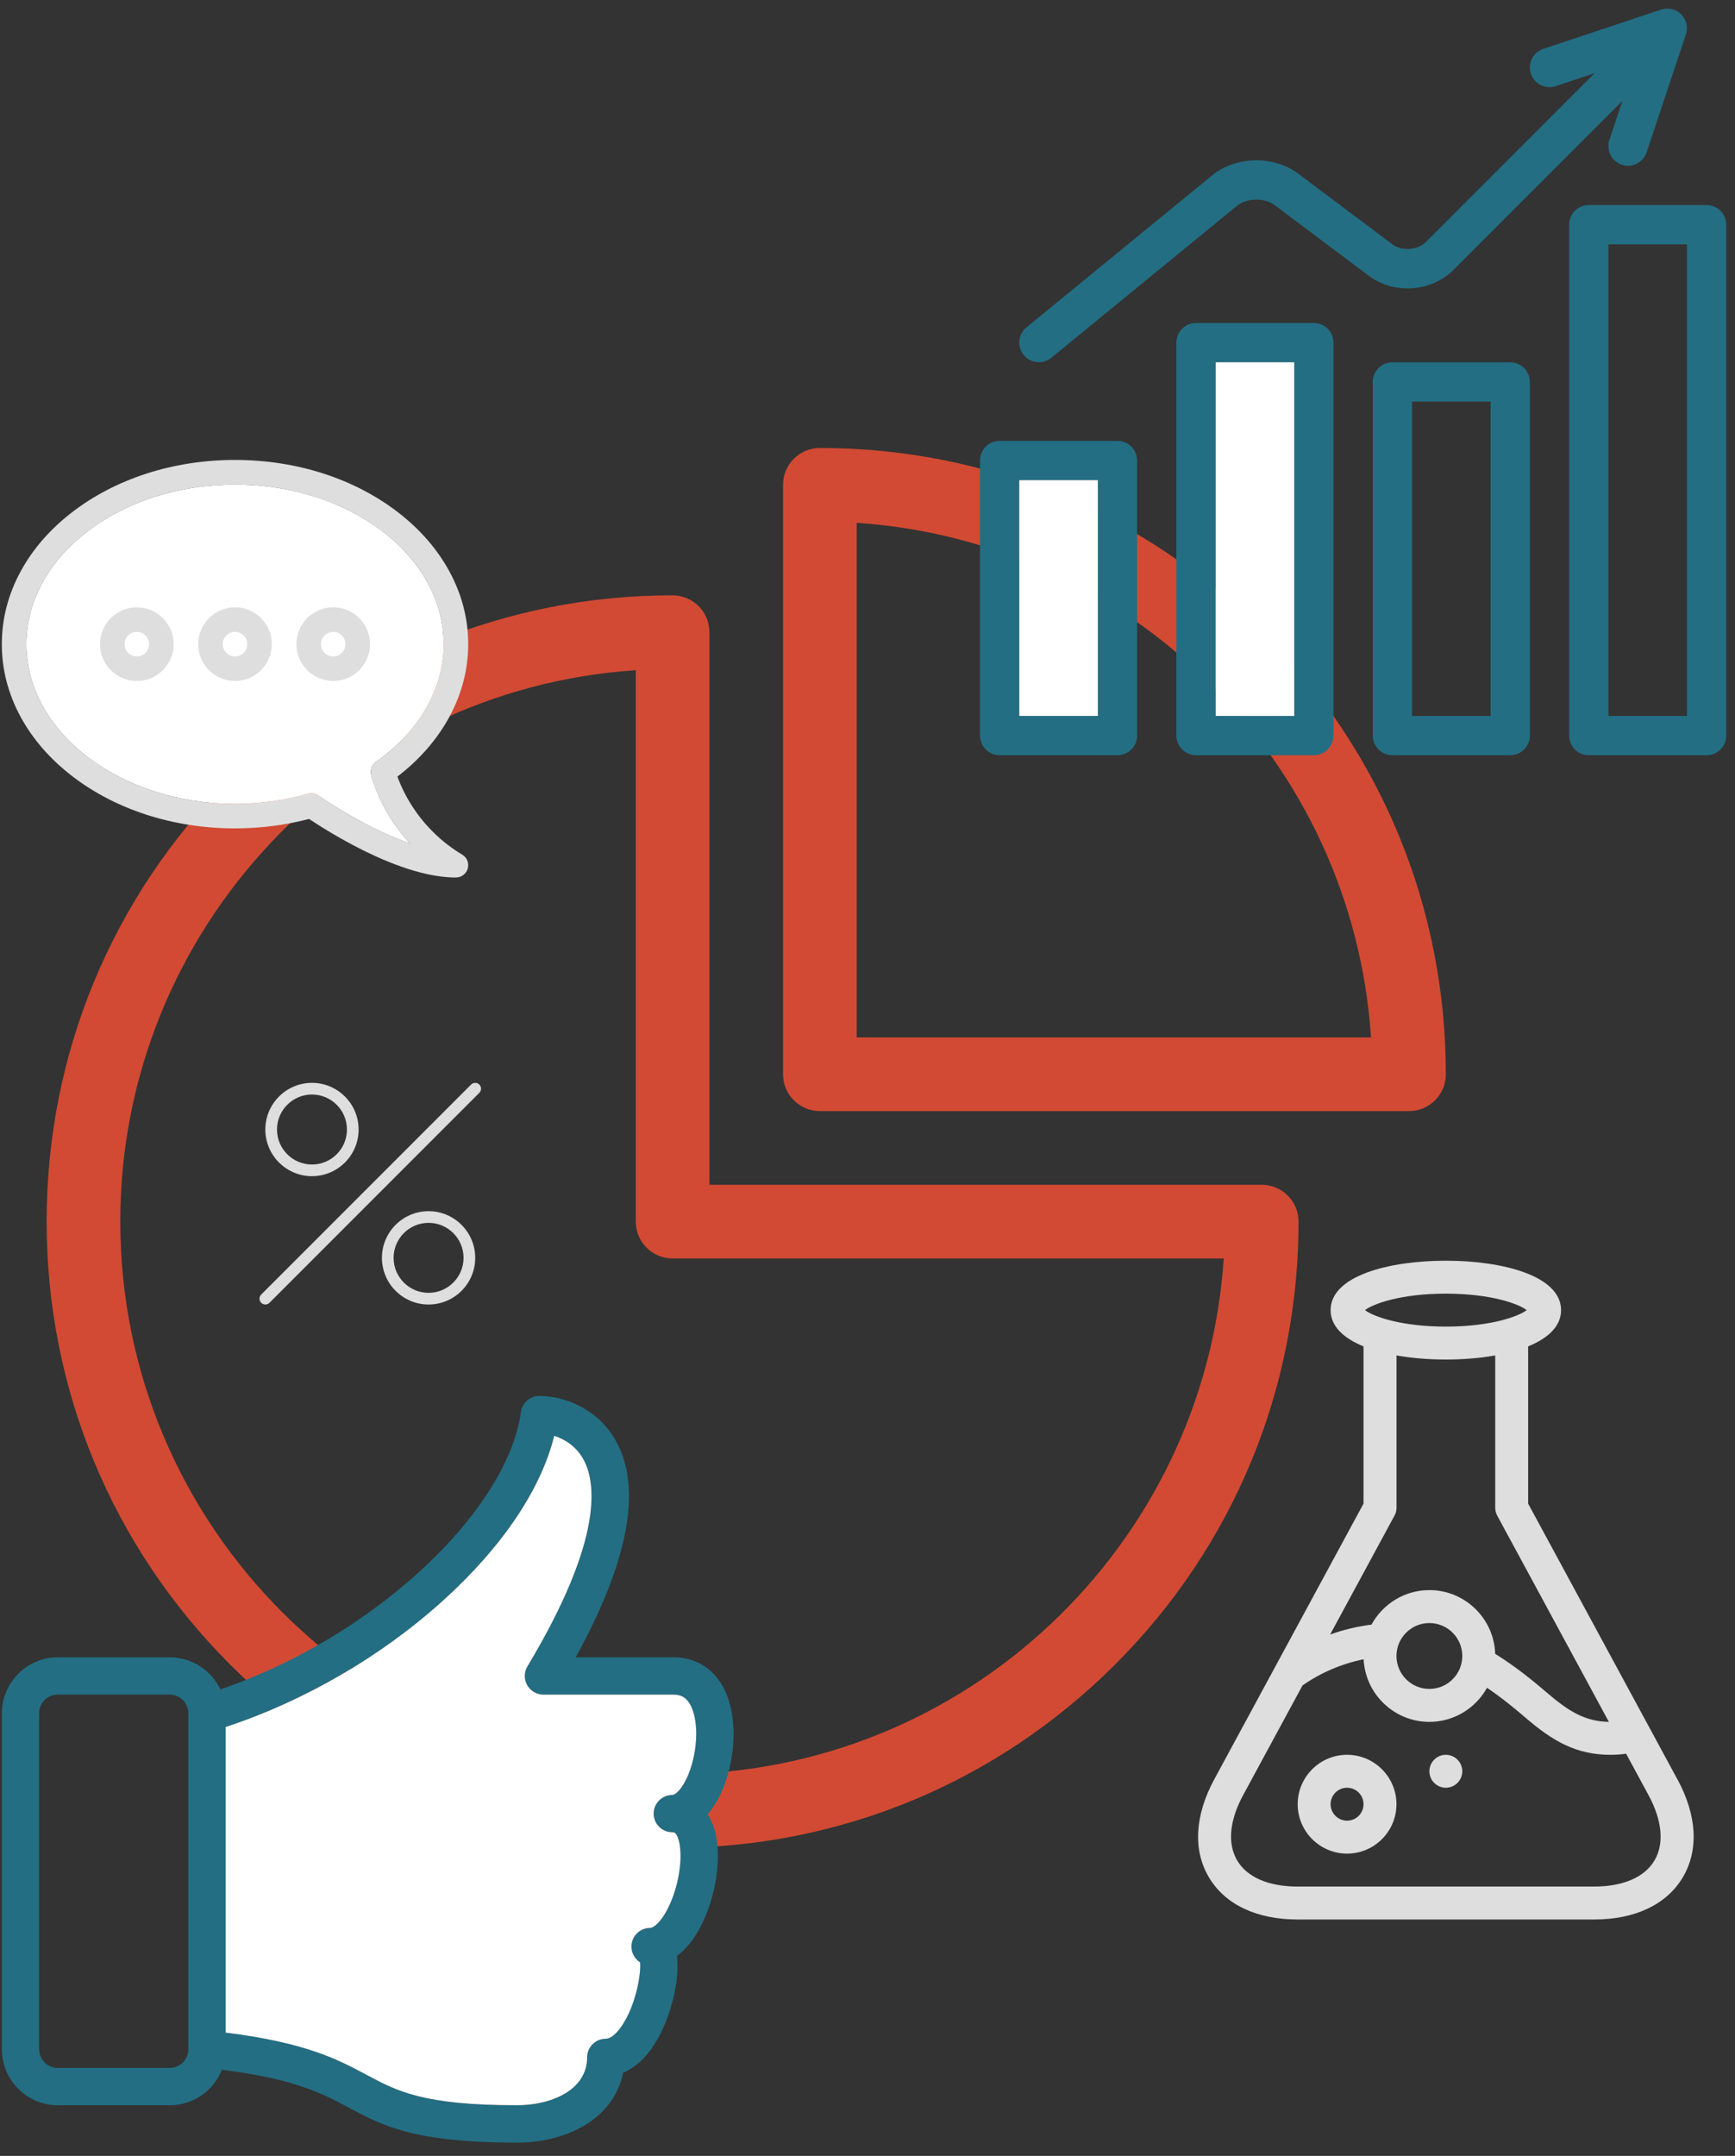<?xml version="1.0" encoding="UTF-8"?>
<svg width="186px" height="231px" viewBox="0 0 186 231" version="1.1" xmlns="http://www.w3.org/2000/svg" xmlns:xlink="http://www.w3.org/1999/xlink">
    <rect x="0" y="0" width="186" height="231" fill="#333333" stroke="none"/>
    <!-- Generator: Sketch 52.6 (67491) - http://www.bohemiancoding.com/sketch -->
    <title>DataAnalysis</title>
    <desc>Created with Sketch.</desc>
    <g id="Page-1" stroke="none" stroke-width="1" fill="none" fill-rule="evenodd">
        <g id="0505-pie-chart" transform="translate(5, 48)" fill="#D24A33" fill-rule="nonzero">
            <path d="M67.105,150 C49.184,150 32.329,143.021 19.658,130.342 C6.987,117.663 0,100.816 0,82.895 C0,64.974 6.979,48.118 19.658,35.447 C32.337,22.776 49.184,15.789 67.105,15.789 C69.284,15.789 71.053,17.558 71.053,19.737 L71.053,78.947 L130.263,78.947 C132.442,78.947 134.211,80.716 134.211,82.895 C134.211,100.816 127.232,117.671 114.553,130.342 C101.874,143.013 85.026,150 67.105,150 Z M63.158,23.811 C32.345,25.847 7.895,51.568 7.895,82.895 C7.895,115.547 34.453,142.105 67.105,142.105 C98.424,142.105 124.145,117.655 126.189,86.842 L67.105,86.842 C64.926,86.842 63.158,85.074 63.158,82.895 L63.158,23.811 Z" id="Shape"></path>
            <path d="M146.053,71.053 L82.895,71.053 C80.716,71.053 78.947,69.284 78.947,67.105 L78.947,3.947 C78.947,1.768 80.716,0 82.895,0 C100.816,0 117.671,6.979 130.342,19.658 C143.013,32.337 150,49.184 150,67.105 C150,69.284 148.232,71.053 146.053,71.053 Z M86.842,63.158 L141.979,63.158 C140.029,33.647 116.353,9.979 86.842,8.021 L86.842,63.158 Z" id="Shape"></path>
        </g>
        <g id="0500-beaker" transform="translate(128, 135.083)" fill="#DEDEDE">
            <path d="M51.826,55.571 L35.824,26.026 L35.824,9.18 C37.952,8.312 39.353,7.031 39.353,5.294 C39.353,1.638 33.148,0 27,0 C20.852,0 14.647,1.638 14.647,5.294 C14.647,7.031 16.048,8.312 18.176,9.18 L18.176,26.026 L2.174,55.571 C0.078,59.442 -0.124,63.173 1.609,66.081 C3.342,68.989 6.72,70.588 11.121,70.588 L42.886,70.588 C47.287,70.588 50.665,68.986 52.398,66.081 C54.131,63.176 53.929,59.442 51.833,55.571 L51.826,55.571 Z M27,3.529 C31.878,3.529 34.835,4.641 35.665,5.294 C34.835,5.947 31.878,7.059 27,7.059 C22.122,7.059 19.165,5.947 18.335,5.294 C19.165,4.641 22.122,3.529 27,3.529 Z M27,10.588 C28.814,10.588 30.632,10.447 32.294,10.151 L32.294,26.464 C32.294,26.527 32.298,26.587 32.305,26.651 C32.305,26.661 32.308,26.668 32.308,26.679 C32.315,26.725 32.319,26.774 32.329,26.82 C32.336,26.848 32.344,26.876 32.351,26.905 C32.358,26.933 32.365,26.958 32.372,26.986 C32.379,27.014 32.404,27.081 32.425,27.131 C32.428,27.138 32.428,27.145 32.432,27.152 C32.456,27.208 32.485,27.265 32.513,27.321 L44.478,49.412 C41.915,49.366 40.165,48.279 37.867,46.309 C36.392,45.046 34.472,43.472 32.291,42.124 C32.167,38.336 29.054,35.294 25.239,35.294 C22.564,35.294 20.231,36.791 19.034,38.993 C17.516,39.184 16.031,39.54 14.598,40.052 L21.494,27.318 C21.522,27.265 21.551,27.208 21.575,27.152 C21.579,27.141 21.582,27.134 21.586,27.124 C21.604,27.078 21.621,27.035 21.635,26.989 C21.642,26.961 21.649,26.933 21.656,26.905 C21.664,26.876 21.671,26.852 21.678,26.824 C21.685,26.795 21.695,26.725 21.699,26.675 C21.699,26.668 21.702,26.661 21.702,26.651 C21.709,26.587 21.713,26.527 21.713,26.464 L21.713,10.151 C23.375,10.444 25.193,10.588 27.007,10.588 L27,10.588 Z M25.235,38.824 C27.18,38.824 28.765,40.408 28.765,42.353 C28.765,44.298 27.18,45.882 25.235,45.882 C23.291,45.882 21.706,44.298 21.706,42.353 C21.706,40.408 23.291,38.824 25.235,38.824 Z M49.362,64.274 C48.293,66.071 45.992,67.059 42.882,67.059 L11.118,67.059 C8.008,67.059 5.707,66.071 4.638,64.274 C3.568,62.478 3.794,59.982 5.276,57.251 L11.636,45.508 C13.613,44.132 15.84,43.182 18.187,42.706 C18.371,46.433 21.462,49.412 25.235,49.412 C27.893,49.412 30.212,47.936 31.415,45.762 C33,46.832 34.426,48.007 35.569,48.988 C38.418,51.431 40.931,52.941 44.647,52.941 C45.212,52.941 45.773,52.902 46.327,52.825 L48.724,57.251 C50.202,59.982 50.432,62.478 49.362,64.274 Z" id="Shape" fill-rule="nonzero"></path>
            <path d="M16.412,52.941 C13.493,52.941 11.118,55.316 11.118,58.235 C11.118,61.154 13.493,63.529 16.412,63.529 C19.331,63.529 21.706,61.154 21.706,58.235 C21.706,55.316 19.331,52.941 16.412,52.941 Z M16.412,60 C15.438,60 14.647,59.209 14.647,58.235 C14.647,57.261 15.438,56.471 16.412,56.471 C17.386,56.471 18.176,57.261 18.176,58.235 C18.176,59.209 17.386,60 16.412,60 Z" id="Shape" fill-rule="nonzero"></path>
            <path d="M27,52.941 C26.534,52.941 26.082,53.128 25.754,53.46 C25.426,53.792 25.235,54.244 25.235,54.706 C25.235,55.168 25.422,55.627 25.754,55.952 C26.082,56.28 26.538,56.471 27,56.471 C27.462,56.471 27.921,56.284 28.246,55.952 C28.574,55.624 28.765,55.168 28.765,54.706 C28.765,54.244 28.578,53.785 28.246,53.46 C27.918,53.132 27.462,52.941 27,52.941 Z" id="Path"></path>
        </g>
        <g id="0508-chart-growth" transform="translate(105.062, 0.711)">
            <path d="M14.737,80.211 L2.105,80.211 C0.943,80.211 0,79.267 0,78.105 L0,48.632 C0,47.469 0.943,46.526 2.105,46.526 L14.737,46.526 C15.899,46.526 16.842,47.469 16.842,48.632 L16.842,78.105 C16.842,79.267 15.899,80.211 14.737,80.211 Z M4.211,76 L12.632,76 L12.632,50.737 L4.211,50.737 L4.211,76 Z" id="Shape" fill="#236E83" fill-rule="nonzero"></path>
            <path d="M35.789,80.211 L23.158,80.211 C21.996,80.211 21.053,79.267 21.053,78.105 L21.053,36 C21.053,34.838 21.996,33.895 23.158,33.895 L35.789,33.895 C36.952,33.895 37.895,34.838 37.895,36 L37.895,78.105 C37.895,79.267 36.952,80.211 35.789,80.211 Z M25.263,76 L33.684,76 L33.684,38.105 L25.263,38.105 L25.263,76 Z" id="Shape" fill="#236E83" fill-rule="nonzero"></path>
            <path d="M56.842,80.211 L44.211,80.211 C43.048,80.211 42.105,79.267 42.105,78.105 L42.105,40.211 C42.105,39.048 43.048,38.105 44.211,38.105 L56.842,38.105 C58.004,38.105 58.947,39.048 58.947,40.211 L58.947,78.105 C58.947,79.267 58.004,80.211 56.842,80.211 Z M46.316,76 L54.737,76 L54.737,42.316 L46.316,42.316 L46.316,76 Z" id="Shape" fill="#236E83" fill-rule="nonzero"></path>
            <path d="M77.895,80.211 L65.263,80.211 C64.101,80.211 63.158,79.267 63.158,78.105 L63.158,23.368 C63.158,22.206 64.101,21.263 65.263,21.263 L77.895,21.263 C79.057,21.263 80,22.206 80,23.368 L80,78.105 C80,79.267 79.057,80.211 77.895,80.211 Z M67.368,76 L75.789,76 L75.789,25.474 L67.368,25.474 L67.368,76 Z" id="Shape" fill="#236E83" fill-rule="nonzero"></path>
            <polygon id="Path-Copy-3" fill="#FFFFFF" fill-rule="nonzero" points="4.211 76 12.632 76 12.632 50.737 4.211 50.737"></polygon>
            <polygon id="Path-Copy-2" fill="#FFFFFF" fill-rule="nonzero" points="25.263 76 33.684 76 33.684 38.105 25.263 38.105"></polygon>
            <path d="M75.175,0.825 C74.611,0.261 73.777,0.063 73.019,0.316 L60.387,4.526 C59.284,4.893 58.686,6.084 59.057,7.187 C59.427,8.291 60.619,8.888 61.718,8.518 L65.891,7.128 L47.806,25.213 C46.909,26.109 45.229,26.232 44.211,25.469 L34.105,17.891 C31.478,15.92 27.423,16.004 24.88,18.084 L4.981,34.366 C4.08,35.103 3.949,36.429 4.686,37.331 C5.103,37.84 5.705,38.101 6.316,38.101 C6.783,38.101 7.255,37.945 7.646,37.625 L27.545,21.343 C28.581,20.493 30.505,20.455 31.575,21.259 L41.68,28.838 C44.387,30.867 48.383,30.585 50.779,28.189 L68.863,10.105 L67.474,14.278 C67.107,15.381 67.701,16.573 68.804,16.939 C69.023,17.015 69.251,17.048 69.469,17.048 C70.349,17.048 71.171,16.488 71.465,15.608 L75.676,2.977 C75.928,2.219 75.731,1.385 75.166,0.821 L75.175,0.825 Z" id="Path" fill="#236E83"></path>
        </g>
        <g id="0825-percent" transform="translate(27.195, 116.026)" fill="#DEDEDE">
            <path d="M1.25,23.75 C1.09,23.75 0.93,23.689 0.807,23.567 C0.564,23.324 0.564,22.927 0.807,22.684 L23.308,0.184 C23.551,-0.06 23.948,-0.06 24.191,0.184 C24.435,0.427 24.435,0.824 24.191,1.067 L1.691,23.567 C1.569,23.69 1.409,23.75 1.249,23.75 L1.25,23.75 Z" id="Path"></path>
            <path d="M6.25,10 C3.493,10 1.25,7.758 1.25,5 C1.25,2.243 3.493,0 6.25,0 C9.008,0 11.25,2.243 11.25,5 C11.25,7.758 9.008,10 6.25,10 Z M6.25,1.25 C4.183,1.25 2.5,2.933 2.5,5 C2.5,7.067 4.183,8.75 6.25,8.75 C8.318,8.75 10,7.067 10,5 C10,2.933 8.318,1.25 6.25,1.25 Z" id="Shape" fill-rule="nonzero"></path>
            <path d="M18.75,23.75 C15.992,23.75 13.75,21.508 13.75,18.75 C13.75,15.992 15.992,13.75 18.75,13.75 C21.508,13.75 23.75,15.992 23.75,18.75 C23.75,21.508 21.508,23.75 18.75,23.75 Z M18.75,15 C16.683,15 15,16.683 15,18.75 C15,20.817 16.683,22.5 18.75,22.5 C20.817,22.5 22.5,20.817 22.5,18.75 C22.5,16.683 20.817,15 18.75,15 Z" id="Shape" fill-rule="nonzero"></path>
        </g>
        <g id="0794-thumbs-up" transform="translate(0.195, 149.574)" fill-rule="nonzero">
            <path d="M75.664,44.832 C77.436,42.788 78.444,39.412 78.444,36.196 C78.444,34.072 77.984,32.212 77.112,30.816 C75.976,29 74.16,28 72,28 L61.528,28 C67.228,17.636 68.668,9.828 65.808,4.772 C63.812,1.248 60.156,-4.4408921e-16 57.628,-4.4408921e-16 C56.628,-4.4408921e-16 55.78,0.74 55.648,1.732 C54.932,7.008 50.896,13.304 44.576,19.004 C38.52,24.464 31.08,28.828 23.432,31.444 C22.468,29.412 20.4,28.004 18.008,28.004 L6.008,28.004 C2.7,28.004 0.008,30.696 0.008,34.004 L0.008,70.004 C0.008,73.312 2.7,76.004 6.008,76.004 L18.008,76.004 C20.544,76.004 22.712,74.424 23.592,72.196 C31.436,73.18 34.388,74.756 37.248,76.284 C40.828,78.196 44.204,80.004 55.26,80.004 C58.14,80.004 60.852,79.252 62.9,77.888 C64.9,76.556 66.18,74.684 66.604,72.516 C68.2,71.868 69.616,70.372 70.7,68.148 C71.756,65.984 72.44,63.22 72.44,61.104 C72.44,60.708 72.416,60.344 72.372,60.008 C73.384,59.264 74.292,58.116 75.04,56.604 C76.12,54.424 76.768,51.692 76.768,49.3 C76.768,47.604 76.452,46.192 75.832,45.096 C75.78,45.008 75.728,44.92 75.676,44.836 L75.664,44.832 Z M18,72 L6,72 C4.896,72 4,71.104 4,70 L4,34 C4,32.896 4.896,32 6,32 L18,32 C19.104,32 20,32.896 20,34 L20,69.996 C20,69.996 20,70 20,70 C20,71.104 19.104,72 18,72 Z M73.356,41.096 C72.752,42.312 72.14,42.752 71.876,42.752 C70.772,42.752 69.876,43.648 69.876,44.752 C69.876,45.856 70.772,46.752 71.876,46.752 C72.044,46.752 72.164,46.752 72.344,47.064 C72.608,47.532 72.76,48.344 72.76,49.296 C72.76,51.076 72.256,53.192 71.448,54.824 C70.656,56.42 69.852,57 69.5,57 C68.396,57 67.5,57.896 67.5,59 C67.5,59.708 67.868,60.332 68.424,60.688 C68.548,61.956 67.956,65.348 66.42,67.56 C65.84,68.396 65.228,68.876 64.748,68.876 C63.644,68.876 62.748,69.772 62.748,70.876 C62.748,74.396 58.86,76 55.248,76 C45.196,76 42.38,74.496 39.12,72.752 C36.072,71.124 32.648,69.292 23.996,68.216 L23.996,35.468 C32.4,32.712 40.604,27.96 47.244,21.976 C53.616,16.232 57.8,10.024 59.22,4.272 C60.308,4.62 61.536,5.356 62.324,6.744 C63.66,9.104 64.66,15.128 56.352,28.972 C55.98,29.588 55.972,30.36 56.328,30.988 C56.684,31.616 57.348,32.004 58.068,32.004 L72,32.004 C72.796,32.004 73.308,32.284 73.72,32.94 C74.188,33.688 74.444,34.848 74.444,36.2 C74.444,37.896 74.036,39.728 73.356,41.1 L73.356,41.096 Z" id="Shape" fill="#236E83"></path>
            <path d="M73.356,41.096 C72.752,42.312 72.14,42.752 71.876,42.752 C70.772,42.752 69.876,43.648 69.876,44.752 C69.876,45.856 70.772,46.752 71.876,46.752 C72.044,46.752 72.164,46.752 72.344,47.064 C72.608,47.532 72.76,48.344 72.76,49.296 C72.76,51.076 72.256,53.192 71.448,54.824 C70.656,56.42 69.852,57 69.5,57 C68.396,57 67.5,57.896 67.5,59 C67.5,59.708 67.868,60.332 68.424,60.688 C68.548,61.956 67.956,65.348 66.42,67.56 C65.84,68.396 65.228,68.876 64.748,68.876 C63.644,68.876 62.748,69.772 62.748,70.876 C62.748,74.396 58.86,76 55.248,76 C45.196,76 42.38,74.496 39.12,72.752 C36.072,71.124 32.648,69.292 23.996,68.216 L23.996,35.468 C32.4,32.712 40.604,27.96 47.244,21.976 C53.616,16.232 57.8,10.024 59.22,4.272 C60.308,4.62 61.536,5.356 62.324,6.744 C63.66,9.104 64.66,15.128 56.352,28.972 C55.98,29.588 55.972,30.36 56.328,30.988 C56.684,31.616 57.348,32.004 58.068,32.004 L72,32.004 C72.796,32.004 73.308,32.284 73.72,32.94 C74.188,33.688 74.444,34.848 74.444,36.2 C74.444,37.896 74.036,39.728 73.356,41.1 L73.356,41.096 Z" id="Path-Copy" fill="#FFFFFF"></path>
        </g>
        <g id="0473-bubble-dots" transform="translate(25.195, 71.652) scale(-1, 1) translate(-25.195, -71.652) translate(0.195, 48.652)" fill-rule="nonzero">
            <path d="M1.316,45.368 C0.724,45.368 0.205,44.974 0.047,44.403 C-0.111,43.832 0.132,43.226 0.639,42.924 C5.089,40.255 6.934,36.374 7.589,34.558 C2.753,30.855 -3.37663925e-15,25.732 -3.37663925e-15,20.368 C-3.37663925e-15,17.661 0.679,15.037 2.021,12.568 C3.3,10.216 5.126,8.108 7.445,6.303 C12.147,2.645 18.382,0.629 25,0.629 C31.618,0.629 37.853,2.645 42.555,6.303 C44.874,8.105 46.7,10.213 47.979,12.568 C49.321,15.034 50,17.658 50,20.368 C50,23.079 49.321,25.7 47.979,28.168 C46.7,30.521 44.874,32.629 42.555,34.434 C37.853,38.092 31.618,40.108 25,40.108 C22.282,40.108 19.613,39.768 17.063,39.095 C15.934,39.847 13.824,41.182 11.303,42.437 C7.387,44.384 4.029,45.371 1.318,45.371 L1.316,45.368 Z M25,3.263 C12.666,3.263 2.632,10.937 2.632,20.368 C2.632,25.145 5.276,29.742 9.884,32.979 C10.337,33.297 10.542,33.863 10.4,34.397 C10.092,35.545 9.045,38.695 6.242,41.734 C9.668,40.534 13.358,38.453 16.082,36.579 C16.405,36.355 16.811,36.289 17.189,36.397 C19.684,37.111 22.313,37.474 25,37.474 C37.334,37.474 47.368,29.8 47.368,20.368 C47.368,10.937 37.334,3.263 25,3.263 Z" id="Shape" fill="#DEDEDE"></path>
            <path d="M25,3.263 C12.666,3.263 2.632,10.937 2.632,20.368 C2.632,25.145 5.276,29.742 9.884,32.979 C10.337,33.297 10.542,33.863 10.4,34.397 C10.092,35.545 9.045,38.695 6.242,41.734 C9.668,40.534 13.358,38.453 16.082,36.579 C16.405,36.355 16.811,36.289 17.189,36.397 C19.684,37.111 22.313,37.474 25,37.474 C37.334,37.474 47.368,29.8 47.368,20.368 C47.368,10.937 37.334,3.263 25,3.263 Z" id="Path-Copy-4" fill="#FFFFFF"></path>
            <path d="M25,24.316 C22.824,24.316 21.053,22.545 21.053,20.368 C21.053,18.192 22.824,16.421 25,16.421 C27.176,16.421 28.947,18.192 28.947,20.368 C28.947,22.545 27.176,24.316 25,24.316 Z M25,19.053 C24.274,19.053 23.684,19.642 23.684,20.368 C23.684,21.095 24.274,21.684 25,21.684 C25.726,21.684 26.316,21.095 26.316,20.368 C26.316,19.642 25.726,19.053 25,19.053 Z" id="Shape" fill="#DEDEDE"></path>
            <path d="M35.526,24.316 C33.35,24.316 31.579,22.545 31.579,20.368 C31.579,18.192 33.35,16.421 35.526,16.421 C37.703,16.421 39.474,18.192 39.474,20.368 C39.474,22.545 37.703,24.316 35.526,24.316 Z M35.526,19.053 C34.8,19.053 34.211,19.642 34.211,20.368 C34.211,21.095 34.8,21.684 35.526,21.684 C36.253,21.684 36.842,21.095 36.842,20.368 C36.842,19.642 36.253,19.053 35.526,19.053 Z" id="Shape" fill="#DEDEDE"></path>
            <path d="M14.474,24.316 C12.297,24.316 10.526,22.545 10.526,20.368 C10.526,18.192 12.297,16.421 14.474,16.421 C16.65,16.421 18.421,18.192 18.421,20.368 C18.421,22.545 16.65,24.316 14.474,24.316 Z M14.474,19.053 C13.747,19.053 13.158,19.642 13.158,20.368 C13.158,21.095 13.747,21.684 14.474,21.684 C15.2,21.684 15.789,21.095 15.789,20.368 C15.789,19.642 15.2,19.053 14.474,19.053 Z" id="Shape" fill="#DEDEDE"></path>
        </g>
    </g>
</svg>